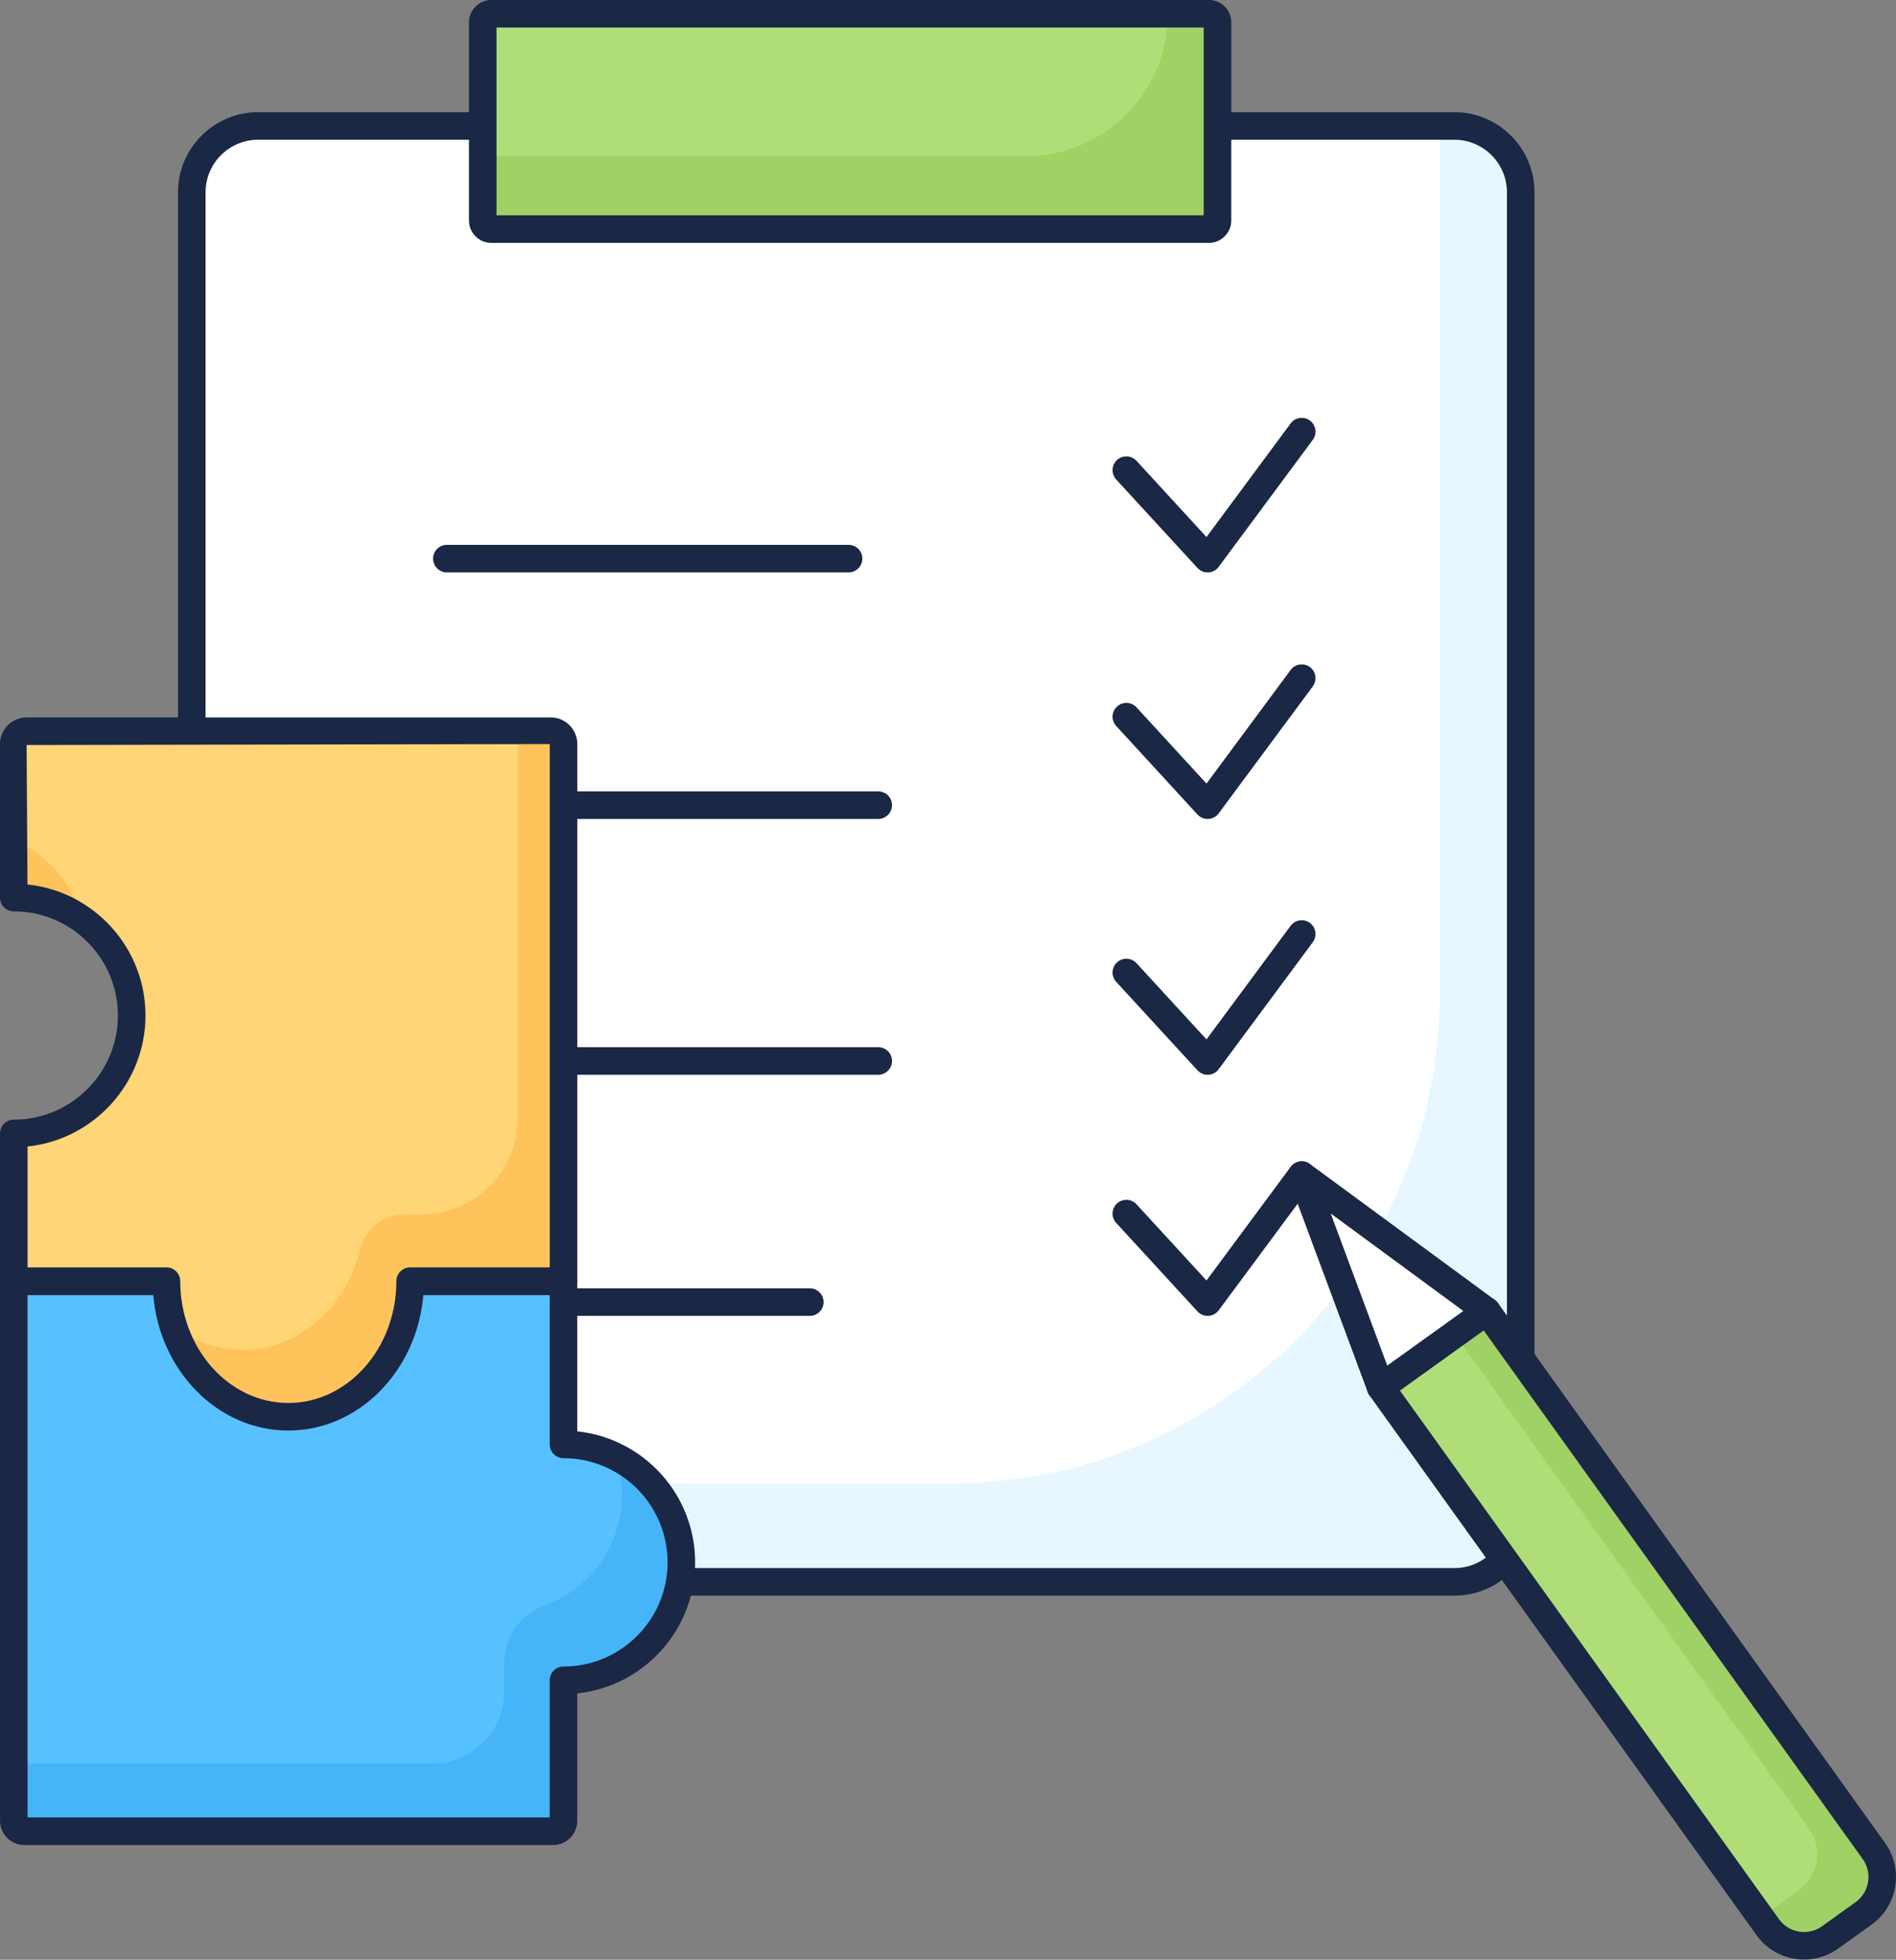 <?xml version="1.0" encoding="UTF-8"?><svg xmlns="http://www.w3.org/2000/svg" xmlns:xlink="http://www.w3.org/1999/xlink" height="284.4" preserveAspectRatio="xMidYMid meet" version="1.0" viewBox="0.0 -0.0 275.3 284.4" width="275.3" zoomAndPan="magnify"><rect x="0.0" y="-0.0" width="275.3" height="284.4" fill="#808080" stroke="none"/><defs><clipPath id="a"><path d="M 198 188 L 275.301 188 L 275.301 284.379 L 198 284.379 Z M 198 188"/></clipPath></defs><g><g id="change1_1"><path d="M 211.184 229.562 L 37.473 229.562 C 32.16 229.562 27.852 225.254 27.852 219.941 L 27.852 27.906 C 27.852 22.59 32.16 18.281 37.473 18.281 L 211.184 18.281 C 216.5 18.281 220.809 22.59 220.809 27.906 L 220.809 219.941 C 220.809 225.254 216.5 229.562 211.184 229.562" fill="#fff"/></g><g id="change2_1"><path d="M 211.184 18.281 L 209.066 18.281 L 209.066 143.996 C 209.066 183.363 177.152 215.277 137.785 215.277 L 27.852 215.277 L 27.852 219.941 C 27.852 225.254 32.16 229.562 37.473 229.562 L 211.184 229.562 C 216.5 229.562 220.809 225.254 220.809 219.938 L 220.809 27.906 C 220.809 22.59 216.5 18.281 211.184 18.281" fill="#e8f7ff"/></g><g id="change3_2"><path d="M 37.473 20.281 C 33.27 20.281 29.848 23.703 29.848 27.906 L 29.848 219.941 C 29.848 224.145 33.27 227.562 37.473 227.562 L 211.184 227.562 C 215.387 227.562 218.809 224.145 218.809 219.941 L 218.809 27.906 C 218.809 23.703 215.387 20.281 211.184 20.281 Z M 211.184 231.562 L 37.473 231.562 C 31.066 231.562 25.848 226.348 25.848 219.941 L 25.848 27.906 C 25.848 21.496 31.066 16.281 37.473 16.281 L 211.184 16.281 C 217.594 16.281 222.809 21.496 222.809 27.906 L 222.809 219.941 C 222.809 226.348 217.594 231.562 211.184 231.562" fill="#1a2745"/></g><g id="change4_1"><path d="M 175.531 33.246 L 71.344 33.246 C 70.652 33.246 70.094 32.688 70.094 31.996 L 70.094 3.246 C 70.094 2.555 70.652 1.996 71.344 1.996 L 175.531 1.996 C 176.223 1.996 176.781 2.555 176.781 3.246 L 176.781 31.996 C 176.781 32.688 176.223 33.246 175.531 33.246" fill="#afde78"/></g><g id="change5_1"><path d="M 175.531 1.996 L 169.574 1.996 C 169.574 13.422 160.312 22.684 148.887 22.684 L 70.094 22.684 L 70.094 31.996 C 70.094 32.688 70.652 33.246 71.344 33.246 L 175.531 33.246 C 176.223 33.246 176.781 32.688 176.781 31.996 L 176.781 3.246 C 176.781 2.555 176.223 1.996 175.531 1.996" fill="#9fd165"/></g><g id="change3_3"><path d="M 72.094 31.246 L 174.781 31.246 L 174.781 3.996 L 72.094 3.996 Z M 175.531 35.246 L 71.344 35.246 C 69.551 35.246 68.094 33.789 68.094 31.996 L 68.094 3.246 C 68.094 1.453 69.551 -0.004 71.344 -0.004 L 175.531 -0.004 C 177.324 -0.004 178.781 1.453 178.781 3.246 L 178.781 31.996 C 178.781 33.789 177.324 35.246 175.531 35.246" fill="#1a2745"/></g><g id="change3_4"><path d="M 123.215 83.07 L 64.887 83.07 C 63.781 83.07 62.887 82.176 62.887 81.07 C 62.887 79.965 63.781 79.07 64.887 79.07 L 123.215 79.07 C 124.32 79.07 125.215 79.965 125.215 81.07 C 125.215 82.176 124.32 83.07 123.215 83.07" fill="#1a2745"/></g><g id="change3_5"><path d="M 127.52 118.848 L 64.887 118.848 C 63.781 118.848 62.887 117.953 62.887 116.848 C 62.887 115.742 63.781 114.848 64.887 114.848 L 127.52 114.848 C 128.625 114.848 129.52 115.742 129.52 116.848 C 129.52 117.953 128.625 118.848 127.52 118.848" fill="#1a2745"/></g><g id="change3_6"><path d="M 127.52 155.973 L 64.887 155.973 C 63.781 155.973 62.887 155.078 62.887 153.973 C 62.887 152.867 63.781 151.973 64.887 151.973 L 127.52 151.973 C 128.625 151.973 129.52 152.867 129.52 153.973 C 129.52 155.078 128.625 155.973 127.52 155.973" fill="#1a2745"/></g><g id="change3_7"><path d="M 117.582 190.961 L 64.887 190.961 C 63.781 190.961 62.887 190.07 62.887 188.961 C 62.887 187.859 63.781 186.961 64.887 186.961 L 117.582 186.961 C 118.688 186.961 119.582 187.859 119.582 188.961 C 119.582 190.07 118.688 190.961 117.582 190.961" fill="#1a2745"/></g><g id="change3_8"><path d="M 175.348 83.07 C 174.789 83.07 174.254 82.836 173.875 82.426 L 162.074 69.582 C 161.324 68.77 161.383 67.504 162.191 66.758 C 163.008 66.012 164.273 66.059 165.02 66.875 L 175.184 77.938 L 187.402 61.449 C 188.066 60.562 189.316 60.375 190.203 61.031 C 191.09 61.691 191.273 62.945 190.617 63.832 L 176.953 82.262 C 176.602 82.742 176.051 83.039 175.453 83.07 C 175.418 83.07 175.383 83.07 175.348 83.07" fill="#1a2745"/></g><g id="change3_9"><path d="M 175.348 118.848 C 174.789 118.848 174.254 118.613 173.875 118.203 L 162.074 105.359 C 161.324 104.547 161.383 103.281 162.191 102.535 C 163.008 101.789 164.273 101.84 165.02 102.652 L 175.184 113.715 L 187.402 97.227 C 188.066 96.34 189.316 96.152 190.203 96.809 C 191.09 97.469 191.273 98.723 190.617 99.609 L 176.953 118.039 C 176.602 118.52 176.051 118.816 175.453 118.848 C 175.418 118.848 175.383 118.848 175.348 118.848" fill="#1a2745"/></g><g id="change3_10"><path d="M 175.348 155.973 C 174.789 155.973 174.258 155.738 173.875 155.328 L 162.074 142.488 C 161.324 141.676 161.383 140.41 162.191 139.66 C 163.008 138.914 164.273 138.965 165.02 139.781 L 175.184 150.84 L 187.402 134.352 C 188.066 133.469 189.316 133.281 190.203 133.938 C 191.09 134.594 191.273 135.848 190.617 136.734 L 176.953 155.164 C 176.602 155.645 176.051 155.941 175.453 155.973 C 175.418 155.973 175.383 155.973 175.348 155.973" fill="#1a2745"/></g><g id="change3_11"><path d="M 175.348 190.961 C 174.789 190.961 174.258 190.73 173.875 190.316 L 162.074 177.477 C 161.324 176.664 161.383 175.398 162.191 174.652 C 163.008 173.906 164.273 173.957 165.02 174.77 L 175.184 185.828 L 187.402 169.344 C 188.066 168.457 189.316 168.27 190.203 168.926 C 191.09 169.586 191.273 170.84 190.617 171.727 L 176.953 190.156 C 176.602 190.633 176.051 190.93 175.453 190.961 C 175.418 190.961 175.383 190.961 175.348 190.961" fill="#1a2745"/></g><g id="change4_2"><path d="M 256.68 279.68 L 200.469 201.328 L 215.883 190.273 L 272.09 268.621 C 274.176 271.531 273.512 275.582 270.602 277.668 L 265.727 281.168 C 262.816 283.254 258.766 282.586 256.68 279.68" fill="#afde78"/></g><g id="change5_2"><path d="M 272.09 268.621 L 215.883 190.273 L 211.203 193.625 L 262.633 265.312 C 264.719 268.223 264.055 272.273 261.145 274.359 L 256.27 277.859 C 256.066 278.004 255.848 278.105 255.633 278.223 L 256.676 279.68 C 258.766 282.586 262.816 283.254 265.727 281.168 L 270.602 277.668 C 273.512 275.582 274.176 271.531 272.09 268.621" fill="#9fd165"/></g><g clip-path="url(#a)" id="change3_1"><path d="M 258.305 278.512 C 259.742 280.52 262.551 280.984 264.562 279.543 L 269.438 276.043 C 271.441 274.605 271.906 271.793 270.465 269.789 L 215.422 193.062 L 203.262 201.789 Z M 261.957 284.379 C 259.316 284.379 256.707 283.152 255.055 280.844 L 198.844 202.496 C 198.535 202.062 198.406 201.527 198.496 201.004 C 198.582 200.48 198.871 200.012 199.305 199.703 L 214.715 188.648 C 215.609 188 216.859 188.207 217.508 189.105 L 273.715 267.457 C 276.441 271.254 275.566 276.566 271.77 279.293 L 266.895 282.793 C 265.398 283.863 263.672 284.379 261.957 284.379" fill="#1a2745"/></g><g id="change1_2"><path d="M 189.012 170.535 L 215.883 190.273 L 200.469 201.328 Z M 189.012 170.535" fill="#fff"/></g><g id="change3_12"><path d="M 193.219 176.105 L 201.43 198.18 L 212.477 190.25 Z M 200.469 203.328 C 200.273 203.328 200.074 203.301 199.887 203.242 C 199.289 203.059 198.812 202.609 198.594 202.027 L 187.137 171.23 C 186.828 170.402 187.102 169.469 187.809 168.938 C 188.512 168.402 189.484 168.398 190.195 168.922 L 217.066 188.66 C 217.582 189.039 217.887 189.645 217.883 190.285 C 217.879 190.926 217.566 191.523 217.047 191.898 L 201.637 202.953 C 201.289 203.199 200.883 203.328 200.469 203.328" fill="#1a2745"/></g><g id="change6_1"><path d="M 81.82 243.848 C 91.273 243.848 98.934 236.184 98.934 226.734 C 98.934 217.281 91.273 209.617 81.82 209.617 L 81.82 185.934 L 2.004 185.934 L 2.004 264.25 C 2.004 265.078 2.676 265.75 3.504 265.75 L 80.32 265.75 C 81.148 265.75 81.82 265.078 81.82 264.25 L 81.82 243.848" fill="#57c1ff"/></g><g id="change7_1"><path d="M 89.391 211.398 C 89.98 213.129 90.312 214.977 90.312 216.906 C 90.312 224.332 85.582 230.652 78.973 233.023 C 75.48 234.273 73.199 237.645 73.199 241.355 L 73.199 245.504 C 73.199 251.258 68.531 255.922 62.781 255.922 L 2.004 255.922 L 2.004 264.25 C 2.004 265.078 2.676 265.75 3.504 265.75 L 80.32 265.75 C 81.148 265.75 81.82 265.078 81.82 264.25 L 81.82 243.848 C 91.273 243.848 98.934 236.184 98.934 226.73 C 98.934 220 95.039 214.195 89.391 211.398" fill="#45b5f7"/></g><g id="change3_13"><path d="M 4.004 263.75 L 79.82 263.75 L 79.82 243.848 C 79.82 242.742 80.715 241.848 81.82 241.848 C 90.156 241.848 96.934 235.066 96.934 226.734 C 96.934 218.398 90.156 211.617 81.82 211.617 C 80.715 211.617 79.82 210.723 79.82 209.617 L 79.82 187.934 L 4.004 187.934 Z M 80.324 267.75 L 3.5 267.75 C 1.574 267.75 0.004 266.18 0.004 264.25 L 0.004 185.934 C 0.004 184.828 0.898 183.934 2.004 183.934 L 81.82 183.934 C 82.926 183.934 83.82 184.828 83.82 185.934 L 83.82 207.723 C 93.422 208.727 100.934 216.867 100.934 226.734 C 100.934 236.598 93.422 244.742 83.82 245.746 L 83.82 264.25 C 83.82 266.18 82.25 267.75 80.324 267.75" fill="#1a2745"/></g><g id="change8_1"><path d="M 41.867 205.602 C 32.098 205.602 24.168 196.789 24.168 185.926 L 2 185.926 L 2 164.488 C 11.449 164.488 19.121 156.816 19.121 147.363 C 19.121 137.914 11.449 130.258 2 130.258 L 2 107.98 C 2 106.949 2.836 106.113 3.867 106.113 L 79.961 106.113 C 80.992 106.113 81.828 106.949 81.828 107.98 L 81.828 185.926 L 59.555 185.926 C 59.555 196.789 51.637 205.602 41.867 205.602" fill="#ffd575"/></g><g id="change9_1"><path d="M 2 121.898 L 2 130.258 C 5.703 130.258 9.121 131.441 11.922 133.441 C 10.594 128.227 6.883 123.961 2 121.898" fill="#ffc35c"/></g><g id="change9_2"><path d="M 79.961 106.113 L 75.176 106.113 L 75.176 162.266 C 75.176 169.977 68.922 176.23 61.211 176.23 L 58.797 176.23 C 55.746 176.23 53.023 178.277 52.32 181.246 C 50.328 189.68 43.426 195.902 35.215 195.902 C 31.488 195.902 28.031 194.613 25.176 192.422 C 27.594 200.09 34.148 205.602 41.867 205.602 C 51.637 205.602 59.555 196.789 59.555 185.926 L 81.828 185.926 L 81.828 107.98 C 81.828 106.949 80.992 106.113 79.961 106.113" fill="#ffc35c"/></g><g id="change3_14"><path d="M 4 183.926 L 24.168 183.926 C 25.273 183.926 26.168 184.82 26.168 185.926 C 26.168 195.668 33.211 203.602 41.867 203.602 C 50.516 203.602 57.551 195.668 57.551 185.926 C 57.551 184.82 58.449 183.926 59.551 183.926 L 79.828 183.926 L 79.828 107.98 L 3.863 108.113 L 3.988 128.359 C 13.602 129.355 21.121 137.5 21.121 147.363 C 21.121 157.234 13.605 165.379 4 166.383 Z M 41.867 207.602 C 31.617 207.602 23.172 198.941 22.25 187.926 L 2 187.926 C 0.895 187.926 0 187.031 0 185.926 L 0 164.488 C 0 163.383 0.895 162.488 2 162.488 C 10.34 162.488 17.121 155.703 17.121 147.363 C 17.121 139.035 10.34 132.258 2 132.258 C 0.895 132.258 0 131.363 0 130.258 L 0 107.98 C 0 105.848 1.734 104.113 3.863 104.113 L 79.961 104.113 C 82.094 104.113 83.828 105.848 83.828 107.98 L 83.828 185.926 C 83.828 187.031 82.934 187.926 81.828 187.926 L 61.469 187.926 C 60.551 198.941 52.109 207.602 41.867 207.602" fill="#1a2745"/></g></g></svg>